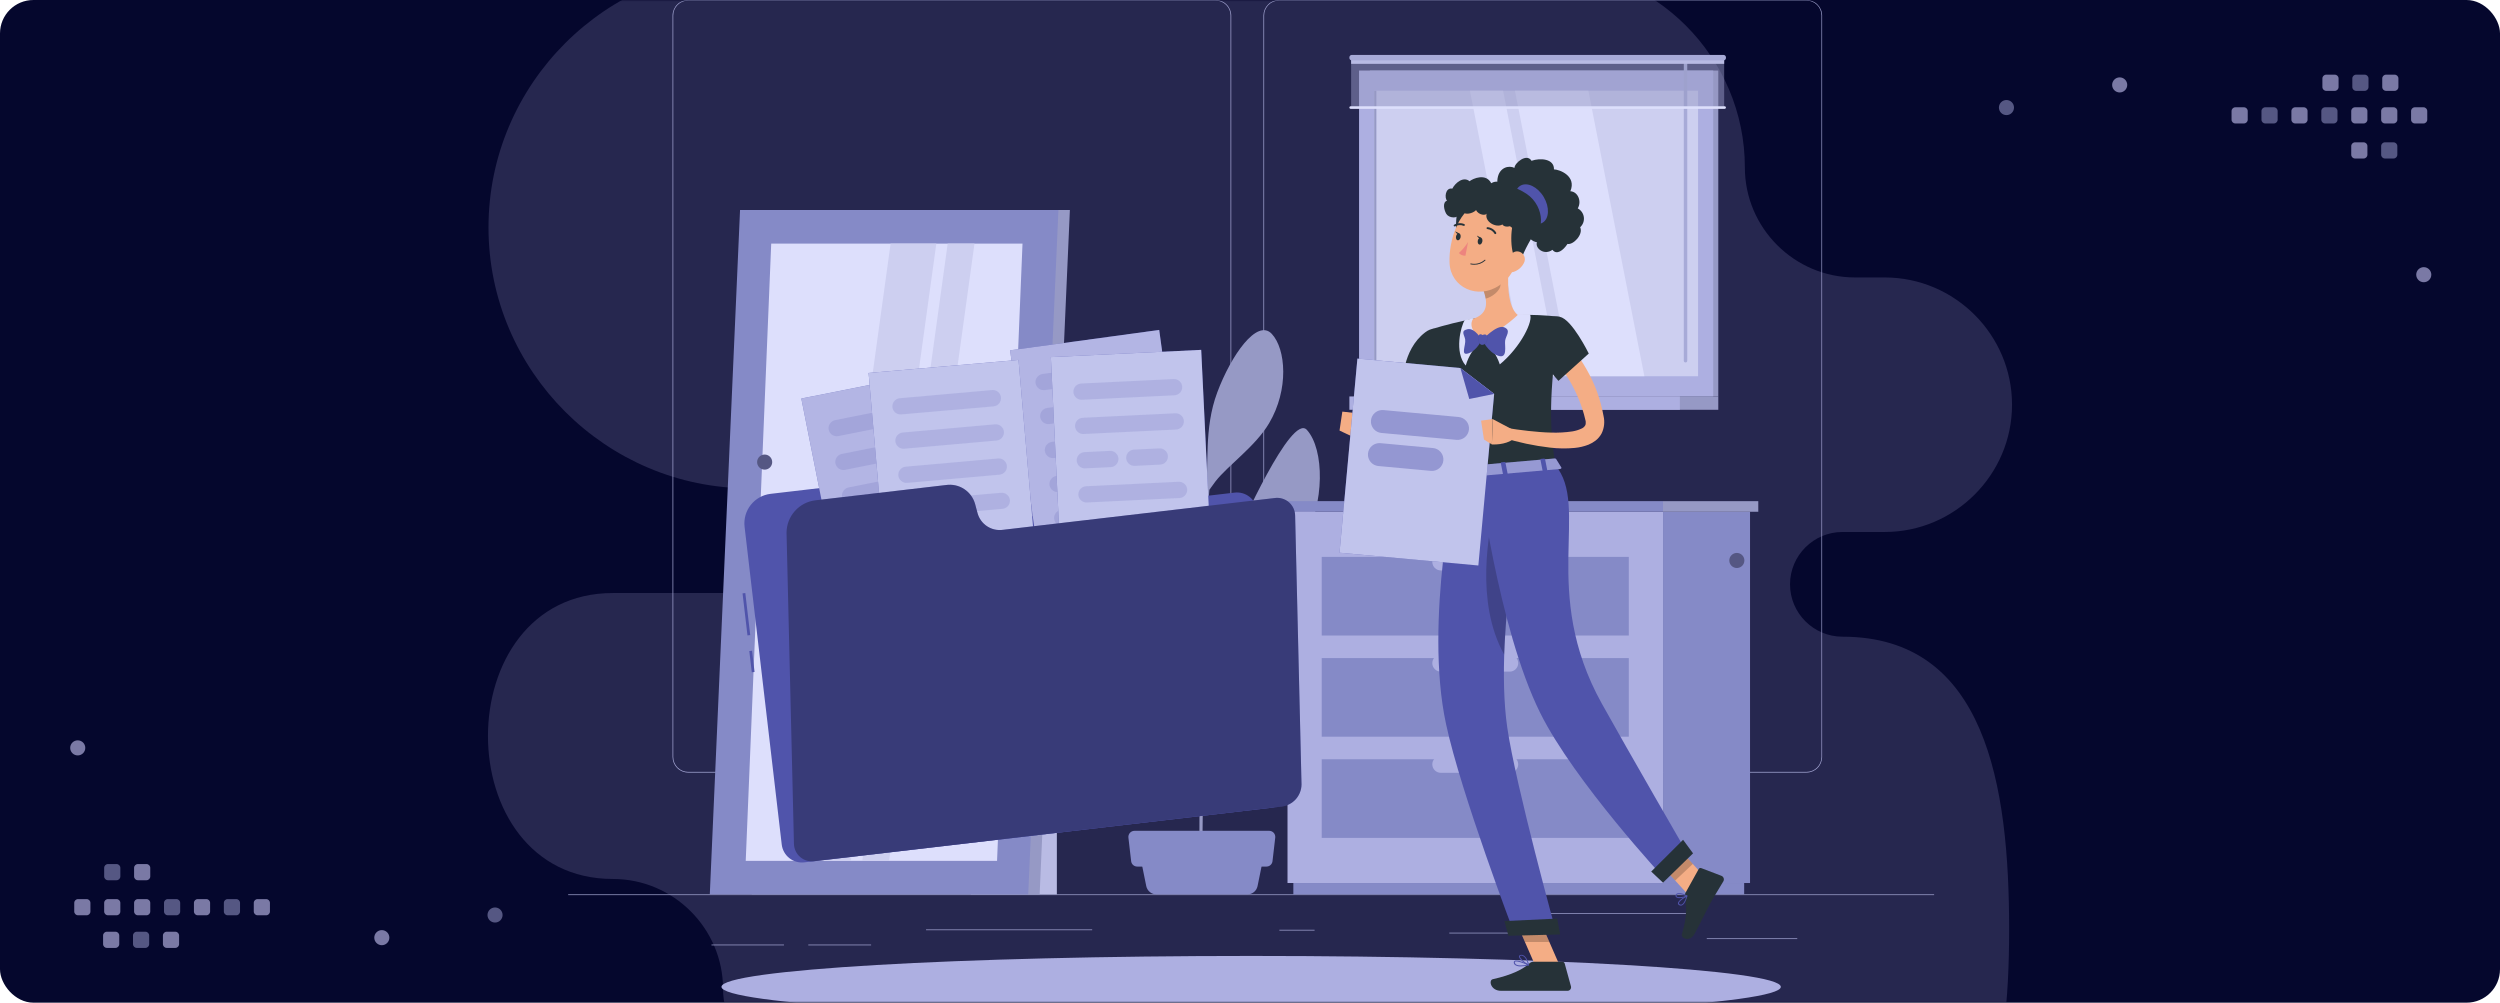 <svg width="748" height="300" viewBox="0 0 748 300" fill="none" xmlns="http://www.w3.org/2000/svg">
<rect width="748" height="300" rx="10" fill="#05072D"/>
<mask id="mask0" mask-type="alpha" maskUnits="userSpaceOnUse" x="0" y="0" width="748" height="300">
<rect width="748" height="300" rx="10" fill="#05072D"/>
</mask>
<g mask="url(#mask0)">
<path opacity="0.35" fill-rule="evenodd" clip-rule="evenodd" d="M183.388 262.987C201.509 262.987 216.336 277.804 216.336 295.917C216.336 328.964 290.4 356 323.463 356H341.435H481.076H551.246C594.199 356 601.131 320.878 601.131 277.948C601.131 235.019 594.199 190.498 551.246 190.498C542.627 190.498 535.574 183.45 535.574 174.835C535.574 166.219 542.627 159.169 551.246 159.169H563.903C584.856 159.169 602 142.034 602 121.093C602 100.173 584.895 83.054 563.975 83.015H555.008C536.887 83.015 522.061 68.197 522.061 50.084C522.061 17.038 495.009 -10 461.947 -10H224.251C181.3 -10 146.158 25.124 146.158 68.053C146.158 110.982 181.3 146.106 224.251 146.106C232.87 146.106 239.923 153.155 239.923 161.77C239.923 170.385 232.87 177.434 224.251 177.434H183.388C133.537 177.434 133.537 262.987 183.388 262.987Z" fill="#64638F"/>
<path d="M578.686 267.607H170V267.812H578.686V267.607Z" fill="#A7AAD7"/>
<path d="M537.735 280.759H510.664V280.963H537.735V280.759Z" fill="#A7AAD7"/>
<path d="M393.322 278.2H382.786V278.405H393.322V278.2Z" fill="#A7AAD7"/>
<path d="M455.81 279.067H433.627V279.271H455.81V279.067Z" fill="#A7AAD7"/>
<path d="M509.847 273.174H463.984V273.378H509.847V273.174Z" fill="#A7AAD7"/>
<path d="M234.564 282.631H212.879V282.835H234.564V282.631Z" fill="#A7AAD7"/>
<path d="M260.638 282.631H241.839V282.835H260.638V282.631Z" fill="#A7AAD7"/>
<path d="M326.78 278.102H277.076V278.307H326.78V278.102Z" fill="#A7AAD7"/>
<path d="M363.717 231.153H205.891C204.654 231.15 203.469 230.658 202.596 229.783C201.722 228.908 201.232 227.722 201.232 226.485V4.626C201.243 3.397 201.738 2.222 202.61 1.355C203.483 0.489 204.661 0.002 205.891 0H363.717C364.955 0 366.142 0.492 367.017 1.367C367.893 2.242 368.384 3.429 368.384 4.667V226.485C368.384 227.723 367.893 228.91 367.017 229.786C366.142 230.661 364.955 231.153 363.717 231.153ZM205.891 0.163C204.709 0.166 203.576 0.637 202.74 1.474C201.905 2.31 201.436 3.444 201.436 4.626V226.485C201.436 227.668 201.905 228.802 202.74 229.638C203.576 230.475 204.709 230.946 205.891 230.948H363.717C364.9 230.946 366.034 230.475 366.87 229.639C367.707 228.802 368.178 227.668 368.18 226.485V4.626C368.178 3.443 367.707 2.309 366.87 1.473C366.034 0.637 364.9 0.166 363.717 0.163H205.891Z" fill="#A7AAD7"/>
<path d="M540.523 231.153H382.688C381.451 231.15 380.265 230.658 379.39 229.783C378.516 228.908 378.023 227.723 378.021 226.485V4.626C378.034 3.396 378.531 2.221 379.405 1.355C380.278 0.489 381.458 0.002 382.688 0H540.523C541.751 0.004 542.927 0.492 543.798 1.358C544.668 2.224 545.163 3.398 545.173 4.626V226.485C545.173 227.72 544.684 228.905 543.812 229.78C542.94 230.655 541.758 231.148 540.523 231.153ZM382.688 0.163C381.505 0.166 380.371 0.637 379.535 1.473C378.698 2.309 378.227 3.443 378.225 4.626V226.485C378.227 227.668 378.698 228.802 379.535 229.639C380.371 230.475 381.505 230.946 382.688 230.948H540.523C541.706 230.946 542.839 230.475 543.676 229.639C544.512 228.802 544.983 227.668 544.985 226.485V4.626C544.983 3.443 544.512 2.309 543.676 1.473C542.839 0.637 541.706 0.166 540.523 0.163H382.688Z" fill="#A7AAD7"/>
<path d="M386.522 197.305C384.887 192.605 371.981 198.997 366.741 206.787C363.251 211.969 361.118 217.511 360.129 224.949C360.243 216.464 360.382 207.343 360.513 198.736C361.576 196.594 363.995 191.649 365.728 187.726C371.539 174.648 385.345 169.743 390.11 161.521C396.363 150.699 396.322 134.474 391.009 128.613C386.383 123.529 371.073 157.941 369.349 161.782C364.643 172.071 361.68 183.07 360.578 194.33C360.709 186.246 360.832 178.8 360.93 173.078C361.257 154.401 361.657 148.394 361.845 146.546C362.483 145.647 363.235 144.593 363.676 144.029C367.379 139.264 375.602 133.583 379.705 126.652C385.704 116.524 384.74 104.411 380.522 99.899C376.125 95.183 368.343 106.332 364.216 117.375C360.088 128.417 361.853 138.994 360.693 148.173C360.456 149.971 360.202 156.804 359.974 166.286C358.715 156.085 356.222 149.252 351.595 142.885C345.874 135.054 340.97 125.516 336.319 126.75C331.668 127.984 334.153 140.596 337.864 149.456C341.133 157.352 357.481 165.215 359.851 171.566C359.565 184.415 359.311 200.697 359.132 215.851C357.848 208.021 358.731 207.367 353.467 195.376C350.345 188.249 337.52 179.462 335.992 184.358C334.463 189.254 336.809 198.507 341.624 204.989C345.531 210.22 354.195 210.212 356.197 213.456C356.671 214.217 358.216 217.118 359.099 218.786C358.886 237.291 358.797 253.63 358.903 259.197L359.72 259.254C359.72 257.815 359.786 248.399 359.949 235.942C362.058 229.314 376.223 225.447 380.596 218.549C385.198 211.364 388.492 202.945 386.522 197.305Z" fill="#9699C5"/>
<path d="M373.207 267.607H346.021C345.3 267.609 344.6 267.36 344.042 266.904C343.483 266.448 343.099 265.813 342.956 265.106L341.027 255.592H378.201L376.264 265.106C376.122 265.812 375.74 266.447 375.182 266.903C374.625 267.359 373.927 267.608 373.207 267.607Z" fill="#858AC7"/>
<path d="M378.977 259.278H340.25C339.799 259.279 339.364 259.112 339.029 258.81C338.694 258.508 338.482 258.092 338.436 257.644L337.618 250.606C337.591 250.351 337.617 250.093 337.696 249.849C337.774 249.605 337.903 249.38 338.075 249.189C338.246 248.998 338.455 248.845 338.689 248.74C338.923 248.635 339.176 248.58 339.433 248.579H379.746C380.002 248.58 380.255 248.634 380.489 248.739C380.722 248.845 380.931 248.998 381.102 249.189C381.272 249.38 381.4 249.605 381.478 249.85C381.555 250.094 381.581 250.351 381.552 250.606L380.735 257.644C380.691 258.083 380.488 258.492 380.165 258.793C379.841 259.094 379.419 259.267 378.977 259.278Z" fill="#858AC7"/>
<path d="M497.578 264.199H523.611V153.11H497.578V264.199Z" fill="#858AC7"/>
<path d="M386.971 267.607H521.854V264.199H386.971V267.607Z" fill="#858AC7"/>
<path d="M497.57 153.11H385.222V264.199H497.57V153.11Z" fill="#ADAFE1"/>
<path d="M487.336 196.897H395.456V220.42H487.336V196.897Z" fill="#858AC7"/>
<path d="M487.336 227.172H395.456V250.696H487.336V227.172Z" fill="#858AC7"/>
<path d="M431.085 200.951H451.707C453.111 200.951 454.249 199.814 454.249 198.413C454.249 197.011 453.111 195.875 451.707 195.875H431.085C429.681 195.875 428.543 197.011 428.543 198.413C428.543 199.814 429.681 200.951 431.085 200.951Z" fill="#ADAFE1"/>
<path d="M487.336 166.621H395.456V190.145H487.336V166.621Z" fill="#858AC7"/>
<path d="M431.085 170.675H451.707C452.379 170.673 453.023 170.406 453.499 169.931C453.975 169.457 454.245 168.814 454.249 168.141C454.247 167.468 453.978 166.823 453.502 166.346C453.026 165.87 452.381 165.602 451.707 165.599H431.085C430.411 165.602 429.766 165.87 429.29 166.346C428.813 166.823 428.545 167.468 428.543 168.141C428.547 168.814 428.816 169.457 429.293 169.931C429.769 170.406 430.413 170.673 431.085 170.675Z" fill="#ADAFE1"/>
<path d="M431.085 231.226H451.707C452.38 231.226 453.025 230.959 453.502 230.484C453.978 230.01 454.247 229.365 454.249 228.692C454.247 228.019 453.978 227.373 453.502 226.897C453.026 226.421 452.381 226.152 451.707 226.15H431.085C430.411 226.152 429.766 226.421 429.29 226.897C428.813 227.373 428.545 228.019 428.543 228.692C428.545 229.365 428.814 230.01 429.29 230.484C429.767 230.959 430.412 231.226 431.085 231.226Z" fill="#ADAFE1"/>
<path d="M382.909 153.11H497.57V149.939H382.909V153.11Z" fill="#858AC7"/>
<path d="M526.08 149.947H497.57V153.118H526.08V149.947Z" fill="#9699C5"/>
<path d="M290.489 267.607H316.211V101.248H290.489V267.607Z" fill="#B9BBE4"/>
<path d="M224.936 267.607H311.062L320.11 62.84H233.984L224.936 267.607Z" fill="#9699C5"/>
<path d="M212.372 267.607H307.645L316.685 62.84H221.421L212.372 267.607Z" fill="#858AC7"/>
<path d="M298.319 257.57L305.937 72.885H230.747L223.121 257.57H298.319Z" fill="#DDDFFC"/>
<path d="M266.008 257.57L291.568 72.885H283.549L257.99 257.57H266.008Z" fill="#CDCFF0"/>
<path d="M254.59 257.57L280.149 72.885H266.474L240.915 257.57H254.59Z" fill="#CDCFF0"/>
<path d="M409.874 118.617L514.113 118.617V21.105L409.874 21.105V118.617Z" fill="#9699C5"/>
<path d="M406.629 118.617L512.593 118.617V21.105L406.629 21.105V118.617Z" fill="#ADAFE1"/>
<path d="M409.874 122.606L514.113 122.606V118.617L409.874 118.617V122.606Z" fill="#9699C5"/>
<path d="M403.736 122.606L502.621 122.606V118.617L403.736 118.617V122.606Z" fill="#ADAFE1"/>
<path d="M508.065 112.568V27.145L411.157 27.145V112.568H508.065Z" fill="#CDCFF0"/>
<path d="M411.811 112.576V27.153H411.165V112.576H411.811Z" fill="#9699C5"/>
<path d="M491.995 112.568L475.239 27.145H453.276L470.032 112.568H491.995Z" fill="#DDDFFC"/>
<path d="M466.477 112.568L449.721 27.145H439.806L456.562 112.568H466.477Z" fill="#DDDFFC"/>
<path d="M504.828 107.942V17.753C504.828 17.478 504.605 17.255 504.33 17.255H504.289C504.013 17.255 503.79 17.478 503.79 17.753V107.942C503.79 108.217 504.013 108.441 504.289 108.441H504.33C504.605 108.441 504.828 108.217 504.828 107.942Z" fill="#A7AAD7"/>
<path opacity="0.5" d="M404.259 32.172L515.871 32.172V17.247L404.259 17.247V32.172Z" fill="#9699C5"/>
<path d="M404.259 19.102L515.871 19.102V17.247L404.259 17.247V19.102Z" fill="#B9BBE4"/>
<path d="M404.447 18.064L515.691 18.064C516.084 18.064 516.402 17.745 516.402 17.353V17.148C516.402 16.756 516.084 16.437 515.691 16.437L404.447 16.437C404.054 16.437 403.736 16.756 403.736 17.148V17.353C403.736 17.745 404.054 18.064 404.447 18.064Z" fill="#A7AAD7"/>
<path d="M404.12 32.564H516.01C516.061 32.564 516.111 32.554 516.159 32.534C516.206 32.514 516.248 32.485 516.284 32.449C516.32 32.412 516.348 32.369 516.367 32.321C516.386 32.274 516.395 32.223 516.394 32.172C516.394 32.07 516.353 31.972 516.281 31.9C516.209 31.828 516.111 31.788 516.01 31.788H404.12C404.017 31.788 403.918 31.828 403.845 31.9C403.772 31.971 403.729 32.069 403.727 32.172C403.727 32.276 403.769 32.376 403.842 32.449C403.916 32.523 404.016 32.564 404.12 32.564Z" fill="#DDDFFC"/>
<path d="M374.343 304.52C461.869 304.52 532.823 300.377 532.823 295.267C532.823 290.157 461.869 286.015 374.343 286.015C286.817 286.015 215.863 290.157 215.863 295.267C215.863 300.377 286.817 304.52 374.343 304.52Z" fill="#ADAFE1"/>
<path d="M222.997 177.436L222.169 177.533L223.64 190.117L224.468 190.02L222.997 177.436Z" fill="#5054AB"/>
<path d="M225.017 194.7L224.189 194.797L224.932 201.145L225.76 201.049L225.017 194.7Z" fill="#5054AB"/>
<path d="M280.01 151.778L279.029 149.023C278.354 147.13 277.057 145.522 275.35 144.461C273.642 143.401 271.625 142.952 269.629 143.187L230.567 147.756C228.227 148.031 226.092 149.223 224.631 151.072C223.17 152.921 222.504 155.274 222.778 157.614L233.894 252.674C233.986 253.469 234.234 254.238 234.624 254.937C235.014 255.636 235.538 256.252 236.165 256.748C236.793 257.245 237.513 257.613 238.283 257.831C239.053 258.049 239.859 258.113 240.654 258.02L380.424 241.672C381.221 241.582 381.991 241.335 382.692 240.946C383.393 240.557 384.011 240.034 384.509 239.406C385.007 238.778 385.376 238.058 385.595 237.287C385.814 236.515 385.879 235.709 385.786 234.912L376.141 152.734C375.954 151.13 375.138 149.665 373.872 148.663C372.606 147.66 370.994 147.202 369.389 147.388L288.225 156.886C286.479 157.088 284.717 156.693 283.226 155.765C281.734 154.838 280.6 153.432 280.01 151.778Z" fill="#5054AB"/>
<path d="M283.91 110.439L239.75 119.24L251.874 180.082L296.035 171.282L283.91 110.439Z" fill="#5054AB"/>
<path opacity="0.7" d="M283.91 110.439L239.75 119.24L251.874 180.082L296.035 171.282L283.91 110.439Z" fill="#DDDFFC"/>
<g opacity="0.4">
<path opacity="0.4" d="M278.016 125.058L250.813 130.485C250.18 130.608 249.523 130.476 248.986 130.118C248.449 129.76 248.075 129.205 247.944 128.573C247.821 127.939 247.953 127.282 248.311 126.745C248.669 126.208 249.225 125.834 249.857 125.704L277.076 120.301C277.709 120.178 278.366 120.31 278.903 120.668C279.44 121.026 279.814 121.581 279.945 122.213C280.06 122.846 279.923 123.498 279.562 124.03C279.201 124.562 278.646 124.931 278.016 125.058Z" fill="#5054AB"/>
<path opacity="0.4" d="M280.018 135.136L252.816 140.588C252.184 140.709 251.529 140.576 250.994 140.218C250.458 139.86 250.085 139.306 249.955 138.675C249.835 138.043 249.968 137.388 250.325 136.853C250.683 136.318 251.237 135.945 251.868 135.814L279.07 130.395C279.702 130.275 280.357 130.408 280.892 130.766C281.427 131.123 281.8 131.677 281.931 132.308C282.042 132.935 281.904 133.582 281.547 134.11C281.19 134.637 280.642 135.006 280.018 135.136Z" fill="#5054AB"/>
<path opacity="0.4" d="M282.021 145.198L254.819 150.617C254.186 150.738 253.532 150.605 252.996 150.247C252.461 149.889 252.088 149.335 251.958 148.704C251.837 148.072 251.97 147.417 252.328 146.882C252.686 146.347 253.24 145.974 253.87 145.844L281.072 140.416C281.705 140.296 282.359 140.429 282.895 140.787C283.43 141.144 283.803 141.698 283.933 142.329C284.056 142.963 283.924 143.619 283.566 144.156C283.208 144.693 282.653 145.068 282.021 145.198Z" fill="#5054AB"/>
<path opacity="0.4" d="M284.031 155.301L256.829 160.72C256.196 160.843 255.539 160.711 255.002 160.353C254.465 159.995 254.09 159.439 253.96 158.807C253.837 158.173 253.969 157.517 254.327 156.98C254.685 156.443 255.241 156.068 255.873 155.938L283.075 150.519C283.709 150.396 284.365 150.528 284.902 150.886C285.44 151.244 285.814 151.799 285.944 152.432C286.067 153.065 285.935 153.722 285.577 154.259C285.219 154.796 284.664 155.17 284.031 155.301Z" fill="#5054AB"/>
<path opacity="0.4" d="M278.596 166.801L258.832 170.741C258.199 170.861 257.545 170.728 257.01 170.371C256.474 170.013 256.101 169.459 255.971 168.828C255.848 168.194 255.98 167.538 256.338 167.001C256.696 166.464 257.251 166.089 257.884 165.959L277.648 162.019C278.28 161.899 278.935 162.032 279.47 162.39C280.005 162.747 280.378 163.301 280.508 163.932C280.631 164.566 280.5 165.222 280.142 165.759C279.783 166.297 279.228 166.671 278.596 166.801Z" fill="#5054AB"/>
</g>
<path d="M346.834 98.714L302.22 104.818L310.629 166.283L355.243 160.18L346.834 98.714Z" fill="#5054AB"/>
<path opacity="0.7" d="M346.834 98.714L302.22 104.818L310.629 166.283L355.243 160.18L346.834 98.714Z" fill="#DDDFFC"/>
<g opacity="0.4">
<path opacity="0.4" d="M340.062 112.961L312.582 116.721C311.942 116.805 311.295 116.633 310.781 116.243C310.267 115.852 309.927 115.275 309.836 114.636C309.752 113.996 309.923 113.349 310.314 112.835C310.704 112.321 311.281 111.981 311.92 111.89L339.4 108.13C340.04 108.046 340.687 108.218 341.201 108.608C341.715 108.998 342.055 109.575 342.146 110.214C342.23 110.854 342.059 111.502 341.668 112.016C341.278 112.53 340.701 112.869 340.062 112.961Z" fill="#5054AB"/>
<path opacity="0.4" d="M341.452 123.121L313.972 126.881C313.332 126.964 312.685 126.793 312.17 126.403C311.656 126.012 311.317 125.435 311.225 124.796C311.144 124.158 311.317 123.512 311.707 123C312.097 122.488 312.672 122.149 313.31 122.058L340.79 118.298C341.428 118.214 342.075 118.385 342.588 118.773C343.102 119.162 343.443 119.737 343.536 120.374C343.62 121.014 343.448 121.661 343.058 122.176C342.668 122.69 342.091 123.029 341.452 123.121Z" fill="#5054AB"/>
<path opacity="0.4" d="M322.93 136.011L315.361 137.049C314.721 137.133 314.074 136.961 313.56 136.571C313.046 136.18 312.706 135.603 312.615 134.964C312.531 134.324 312.703 133.677 313.093 133.163C313.483 132.649 314.06 132.309 314.699 132.218L322.276 131.18C322.915 131.098 323.56 131.271 324.072 131.661C324.585 132.051 324.923 132.627 325.014 133.264C325.098 133.904 324.927 134.551 324.536 135.066C324.146 135.58 323.569 135.919 322.93 136.011Z" fill="#5054AB"/>
<path opacity="0.4" d="M337.618 134L330.041 135.038C329.402 135.12 328.757 134.947 328.245 134.557C327.733 134.167 327.394 133.591 327.303 132.954C327.219 132.314 327.391 131.666 327.781 131.152C328.171 130.638 328.748 130.299 329.387 130.207L336.956 129.177C337.595 129.093 338.241 129.264 338.755 129.652C339.269 130.041 339.609 130.616 339.702 131.253C339.786 131.893 339.615 132.541 339.224 133.055C338.834 133.569 338.257 133.909 337.618 134Z" fill="#5054AB"/>
<path opacity="0.4" d="M344.231 143.449L316.751 147.209C316.111 147.293 315.463 147.121 314.949 146.731C314.435 146.34 314.096 145.763 314.004 145.124C313.923 144.486 314.095 143.84 314.485 143.328C314.875 142.816 315.451 142.477 316.089 142.386L343.569 138.618C344.209 138.534 344.856 138.706 345.37 139.096C345.884 139.486 346.224 140.063 346.315 140.702C346.399 141.342 346.227 141.99 345.837 142.504C345.447 143.018 344.87 143.357 344.231 143.449Z" fill="#5054AB"/>
<path opacity="0.4" d="M338.117 154.638L318.14 157.368C317.503 157.45 316.859 157.279 316.347 156.89C315.835 156.502 315.495 155.928 315.402 155.292C315.318 154.654 315.489 154.007 315.877 153.494C316.266 152.98 316.841 152.639 317.478 152.546L337.455 149.816C338.092 149.734 338.736 149.906 339.248 150.294C339.76 150.682 340.1 151.256 340.193 151.892C340.277 152.531 340.106 153.177 339.718 153.691C339.329 154.205 338.754 154.545 338.117 154.638Z" fill="#5054AB"/>
</g>
<path d="M304.736 107.682L259.877 111.591L265.263 173.395L310.122 169.486L304.736 107.682Z" fill="#5054AB"/>
<path opacity="0.8" d="M304.736 107.682L259.877 111.591L265.263 173.395L310.122 169.486L304.736 107.682Z" fill="#DDDFFC"/>
<g opacity="0.4">
<path opacity="0.4" d="M297.273 121.592L269.637 123.995C268.994 124.048 268.357 123.844 267.863 123.43C267.368 123.015 267.058 122.422 266.997 121.78C266.947 121.139 267.151 120.503 267.566 120.011C267.98 119.518 268.572 119.208 269.212 119.148L296.848 116.696C297.491 116.644 298.128 116.847 298.622 117.262C299.117 117.676 299.428 118.269 299.488 118.911C299.519 119.233 299.487 119.558 299.393 119.867C299.298 120.176 299.144 120.463 298.938 120.712C298.732 120.961 298.479 121.167 298.193 121.318C297.907 121.469 297.595 121.562 297.273 121.592Z" fill="#5054AB"/>
<path opacity="0.4" d="M298.164 131.809L270.528 134.261C269.885 134.314 269.248 134.11 268.754 133.696C268.259 133.281 267.949 132.689 267.888 132.046C267.836 131.403 268.039 130.766 268.454 130.272C268.868 129.777 269.461 129.466 270.103 129.406L297.739 126.954C298.382 126.902 299.019 127.105 299.514 127.52C300.008 127.934 300.319 128.527 300.379 129.169C300.431 129.812 300.228 130.45 299.813 130.944C299.399 131.438 298.806 131.749 298.164 131.809Z" fill="#5054AB"/>
<path opacity="0.4" d="M299.055 142.026L271.419 144.479C270.776 144.531 270.139 144.328 269.645 143.913C269.15 143.498 268.839 142.906 268.779 142.263C268.727 141.621 268.93 140.983 269.345 140.489C269.759 139.995 270.352 139.684 270.994 139.623L298.63 137.171C299.273 137.119 299.91 137.322 300.404 137.737C300.899 138.151 301.209 138.744 301.27 139.386C301.322 140.029 301.119 140.667 300.704 141.161C300.29 141.655 299.697 141.966 299.055 142.026Z" fill="#5054AB"/>
<path opacity="0.4" d="M299.962 152.244L272.327 154.696C271.684 154.748 271.046 154.545 270.552 154.13C270.058 153.716 269.747 153.123 269.687 152.481C269.634 151.838 269.837 151.2 270.252 150.706C270.667 150.212 271.259 149.901 271.902 149.841L299.537 147.437C300.18 147.385 300.818 147.588 301.312 148.003C301.806 148.418 302.117 149.01 302.177 149.653C302.216 150.287 302.007 150.912 301.593 151.396C301.18 151.879 300.595 152.183 299.962 152.244Z" fill="#5054AB"/>
<path opacity="0.4" d="M293.284 163.123L273.201 164.872C272.554 164.931 271.91 164.731 271.411 164.316C270.911 163.9 270.597 163.304 270.537 162.657C270.484 162.014 270.687 161.376 271.102 160.882C271.517 160.388 272.109 160.077 272.752 160.017L292.834 158.268C293.477 158.215 294.115 158.419 294.609 158.833C295.103 159.248 295.414 159.84 295.475 160.483C295.527 161.122 295.327 161.756 294.918 162.25C294.508 162.743 293.922 163.057 293.284 163.123Z" fill="#5054AB"/>
</g>
<path d="M359.397 104.679L314.421 106.848L317.408 168.814L362.385 166.646L359.397 104.679Z" fill="#5054AB"/>
<path opacity="0.8" d="M359.397 104.679L314.421 106.848L317.408 168.814L362.385 166.646L359.397 104.679Z" fill="#DDDFFC"/>
<g opacity="0.4">
<path opacity="0.4" d="M351.407 118.274L323.707 119.614C323.063 119.641 322.434 119.413 321.957 118.98C321.48 118.548 321.192 117.944 321.156 117.301C321.13 116.657 321.357 116.029 321.79 115.552C322.223 115.074 322.826 114.787 323.47 114.751L351.178 113.41C351.822 113.384 352.451 113.611 352.928 114.044C353.405 114.477 353.693 115.08 353.729 115.723C353.755 116.369 353.527 116.998 353.092 117.476C352.657 117.953 352.052 118.24 351.407 118.274Z" fill="#5054AB"/>
<path opacity="0.4" d="M351.906 128.523L324.197 129.856C323.553 129.883 322.925 129.655 322.448 129.222C321.97 128.789 321.683 128.186 321.647 127.543C321.62 126.898 321.849 126.268 322.283 125.791C322.718 125.313 323.323 125.026 323.968 124.992L351.669 123.652C352.314 123.625 352.943 123.854 353.421 124.289C353.898 124.723 354.185 125.329 354.219 125.973C354.246 126.617 354.018 127.245 353.585 127.723C353.152 128.2 352.549 128.488 351.906 128.523Z" fill="#5054AB"/>
<path opacity="0.4" d="M332.33 139.77L324.696 140.138C324.052 140.165 323.423 139.937 322.946 139.505C322.469 139.072 322.181 138.468 322.145 137.825C322.119 137.181 322.346 136.553 322.779 136.076C323.212 135.599 323.815 135.311 324.458 135.275L332.093 134.899C332.738 134.872 333.367 135.101 333.845 135.536C334.322 135.97 334.609 136.576 334.643 137.22C334.67 137.864 334.442 138.492 334.009 138.97C333.576 139.447 332.973 139.735 332.33 139.77Z" fill="#5054AB"/>
<path opacity="0.4" d="M347.132 139.019L339.498 139.386C338.854 139.413 338.226 139.185 337.749 138.753C337.272 138.32 336.984 137.716 336.948 137.073C336.921 136.429 337.149 135.801 337.582 135.324C338.015 134.847 338.618 134.559 339.261 134.523L346.895 134.155C347.539 134.128 348.167 134.356 348.645 134.789C349.122 135.222 349.41 135.825 349.446 136.468C349.472 137.112 349.245 137.74 348.812 138.218C348.379 138.695 347.776 138.983 347.132 139.019Z" fill="#5054AB"/>
<path opacity="0.4" d="M352.895 149.015L325.186 150.347C324.542 150.374 323.914 150.146 323.437 149.714C322.959 149.281 322.672 148.677 322.636 148.034C322.609 147.389 322.838 146.759 323.272 146.282C323.707 145.805 324.312 145.518 324.957 145.484L352.658 144.143C353.303 144.117 353.932 144.346 354.41 144.78C354.887 145.215 355.174 145.82 355.208 146.465C355.235 147.109 355.007 147.737 354.574 148.214C354.141 148.691 353.538 148.979 352.895 149.015Z" fill="#5054AB"/>
<path opacity="0.4" d="M345.816 159.624L325.685 160.597C325.041 160.624 324.413 160.396 323.935 159.963C323.458 159.531 323.17 158.927 323.134 158.284C323.108 157.64 323.335 157.012 323.768 156.535C324.201 156.057 324.804 155.77 325.448 155.734L345.579 154.761C346.223 154.734 346.852 154.962 347.329 155.395C347.806 155.828 348.094 156.431 348.13 157.074C348.156 157.718 347.929 158.346 347.496 158.824C347.063 159.301 346.46 159.588 345.816 159.624Z" fill="#5054AB"/>
</g>
<path d="M292.483 153.535L291.764 150.846C291.26 148.985 290.09 147.374 288.476 146.319C286.862 145.264 284.916 144.839 283.01 145.124L243.947 149.693C241.578 149.984 239.395 151.129 237.809 152.913C236.223 154.698 235.342 157 235.332 159.387L237.547 252.445C237.561 253.212 237.738 253.966 238.067 254.659C238.396 255.351 238.87 255.965 239.456 256.459C240.042 256.953 240.727 257.316 241.465 257.523C242.203 257.73 242.977 257.777 243.735 257.66L383.505 241.313C385.128 241.116 386.624 240.334 387.711 239.114C388.799 237.893 389.405 236.318 389.415 234.684L387.502 154.238C387.488 153.471 387.31 152.716 386.98 152.024C386.649 151.332 386.175 150.718 385.588 150.224C385.001 149.73 384.316 149.367 383.577 149.16C382.839 148.953 382.065 148.906 381.307 149.023L300.15 158.513C298.484 158.767 296.783 158.401 295.369 157.483C293.956 156.565 292.928 155.16 292.483 153.535Z" fill="#5054AB"/>
<path opacity="0.3" d="M292.483 153.535L291.764 150.846C291.26 148.985 290.09 147.374 288.476 146.319C286.862 145.264 284.916 144.839 283.01 145.124L243.947 149.693C241.578 149.984 239.395 151.129 237.809 152.913C236.223 154.698 235.342 157 235.332 159.387L237.547 252.445C237.561 253.212 237.738 253.966 238.067 254.659C238.396 255.351 238.87 255.965 239.456 256.459C240.042 256.953 240.727 257.316 241.465 257.523C242.203 257.73 242.977 257.777 243.735 257.66L383.505 241.313C385.128 241.116 386.624 240.334 387.711 239.114C388.799 237.893 389.405 236.318 389.415 234.684L387.502 154.238C387.488 153.471 387.31 152.716 386.98 152.024C386.649 151.332 386.175 150.718 385.588 150.224C385.001 149.73 384.316 149.367 383.577 149.16C382.839 148.953 382.065 148.906 381.307 149.023L300.15 158.513C298.484 158.767 296.783 158.401 295.369 157.483C293.956 156.565 292.928 155.16 292.483 153.535Z" fill="black"/>
<path d="M429.107 108.8C428.502 111.833 427.856 114.824 427.129 117.791C426.401 120.758 425.69 123.758 424.897 126.725L423.687 131.164L423.532 131.736C423.459 131.981 423.377 132.226 423.279 132.48C423.07 133.036 422.795 133.565 422.461 134.057C422.056 134.668 421.537 135.195 420.933 135.61C420.267 136.061 419.501 136.342 418.701 136.427C417.491 136.515 416.281 136.257 415.211 135.684C414.399 135.241 413.637 134.713 412.939 134.106C411.676 133.002 410.558 131.741 409.612 130.354L411.942 128.327C413.054 129.192 414.229 129.974 415.457 130.665C415.99 130.967 416.554 131.211 417.14 131.392C417.639 131.556 418.08 131.531 418.08 131.45C418.08 131.368 417.999 131.45 417.958 131.45C417.917 131.45 417.958 131.45 417.958 131.311C417.958 131.172 418.056 131.025 418.113 130.812L418.301 129.905L419.249 125.442L421.17 116.516C421.791 113.541 422.461 110.558 423.107 107.615L429.107 108.8Z" fill="#F4AD85"/>
<path d="M426.393 99.458C419.421 104.795 419.707 114.857 419.707 114.857L432.172 117.84C432.172 117.84 436.005 107.721 434.452 104.019C432.834 100.161 430.324 96.45 426.393 99.458Z" fill="#263238"/>
<path d="M412.563 128.45L407.978 123.865L405.526 131.041C405.526 131.041 409.4 133.125 413.103 131.155L412.563 128.45Z" fill="#F4AD85"/>
<path d="M401.627 123.153L400.785 128.826L405.501 131.041L407.978 123.864L401.627 123.153Z" fill="#F4AD85"/>
<path d="M466.804 289.235L459.791 289.922L452.492 273.223L459.505 272.536L466.804 289.235Z" fill="#F4AD85"/>
<path d="M511.988 264.55L506.716 269.495L495.346 256.998L500.618 252.053L511.988 264.55Z" fill="#F4AD85"/>
<path d="M504.305 267.125L508.261 259.998C508.327 259.873 508.437 259.776 508.57 259.727C508.702 259.677 508.848 259.678 508.98 259.728L515.07 262.049C515.22 262.113 515.356 262.207 515.467 262.326C515.579 262.445 515.664 262.586 515.717 262.741C515.77 262.895 515.79 263.059 515.776 263.221C515.762 263.384 515.713 263.541 515.634 263.684C514.211 266.136 513.402 267.264 511.661 270.403C510.591 272.332 508.506 276.754 507.027 279.394C505.547 282.034 502.834 280.743 503.21 279.5C504.902 273.926 504.583 270.828 504.109 268.376C504.028 267.949 504.097 267.507 504.305 267.125Z" fill="#263238"/>
<path d="M458.859 287.756H467.474C467.629 287.756 467.779 287.807 467.902 287.902C468.025 287.996 468.113 288.129 468.152 288.279L470.024 295.087C470.07 295.248 470.078 295.417 470.047 295.582C470.015 295.746 469.946 295.901 469.845 296.033C469.743 296.166 469.612 296.273 469.461 296.346C469.311 296.419 469.145 296.455 468.978 296.452C465.937 296.452 464.499 296.452 460.714 296.452H449.14C445.985 296.452 445.331 293.273 446.631 292.979C452.475 291.687 455.835 289.905 457.641 288.205C457.976 287.908 458.411 287.747 458.859 287.756Z" fill="#263238"/>
<path opacity="0.2" d="M452.5 273.231L456.26 281.838H463.575L459.513 272.544L452.5 273.231Z" fill="black"/>
<path opacity="0.2" d="M500.618 252.061L495.346 257.006L501.215 263.447L506.487 258.494L500.618 252.061Z" fill="black"/>
<path d="M428.502 98.428C428.502 98.428 425.347 99.809 435.924 141.659L465.3 139.117C463.78 127.208 463.126 119.835 466.714 94.799C462.529 94.304 458.314 94.115 454.102 94.235C449.634 94.302 445.176 94.687 440.762 95.387C436.627 96.193 432.535 97.207 428.502 98.428Z" fill="#263238"/>
<path d="M454.102 93.998C454.102 93.998 455.736 93.998 457.731 93.998C458.916 95.82 455.074 103.806 448.74 109.029C447.775 106.126 446.003 103.557 443.631 101.624L454.102 93.998Z" fill="#DDDFFC"/>
<path d="M440.762 95.281C440.762 95.281 440.018 95.387 438.245 95.796C437.06 97.619 435.057 105.408 438.547 109.381C439.426 106.368 441.188 103.689 443.607 101.689L440.762 95.281Z" fill="#DDDFFC"/>
<path d="M451.478 79.326C451.012 83.691 450.849 91.587 454.102 94.235C454.102 94.235 450.628 97.782 443.607 101.689C438.498 98.158 440.762 95.387 440.762 95.387C445.446 93.834 445.013 90.295 443.893 87.026L451.478 79.326Z" fill="#F4AD85"/>
<path d="M443.484 101.714C443.484 101.714 447.792 97.022 450.023 97.921C452.255 98.82 450.53 100.43 450.334 101.943C450.138 103.455 451.2 107.476 448.217 106.43C445.233 105.384 443.484 101.714 443.484 101.714Z" fill="#5054AB"/>
<path d="M443.313 101.616C443.313 101.616 441.277 98.019 439.079 98.501C436.88 98.984 438.188 100.242 438.384 101.599C438.637 103.332 436.806 106.667 439.455 105.686C442.103 104.705 443.313 101.616 443.313 101.616Z" fill="#5054AB"/>
<g opacity="0.2">
<path opacity="0.2" d="M442.185 100.839C442.155 101.564 442.295 102.286 442.593 102.948C442.864 102.525 443.102 102.083 443.304 101.624C443.002 101.111 442.655 100.627 442.266 100.177C442.199 100.391 442.171 100.615 442.185 100.839Z" fill="black"/>
<path opacity="0.2" d="M445.053 100.193C444.13 101.011 443.492 101.714 443.492 101.714C443.73 102.204 444.003 102.677 444.31 103.128C444.803 102.633 445.095 101.971 445.127 101.272C445.205 100.913 445.18 100.539 445.053 100.193Z" fill="black"/>
</g>
<path d="M443.435 103.185C442.822 103.185 442.446 102.523 442.405 100.945C442.364 99.368 443.574 100.242 443.574 100.242C443.574 100.242 445.209 99.425 444.914 101.313C444.702 102.809 444.064 103.185 443.435 103.185Z" fill="#5054AB"/>
<path opacity="0.2" d="M448.388 82.473L443.901 87.026C444.17 87.784 444.375 88.563 444.514 89.355C446.32 88.938 448.936 87.058 448.961 85.129C448.931 84.217 448.737 83.317 448.388 82.473Z" fill="black"/>
<path d="M444.539 64.572C444.539 64.572 439.634 71.365 438.817 74.381C435.482 76.326 434.812 66.755 436.577 60.853C442.086 64.311 444.539 64.572 444.539 64.572Z" fill="#263238"/>
<path d="M455.32 72.509C453.497 79.481 452.868 82.473 448.601 85.391C442.168 89.788 434.003 86.028 433.7 78.647C433.43 72.01 436.455 61.72 443.917 60.273C445.562 59.939 447.265 60.033 448.863 60.545C450.461 61.057 451.9 61.971 453.044 63.199C454.188 64.426 454.998 65.927 455.397 67.557C455.795 69.187 455.769 70.892 455.32 72.509Z" fill="#F4AD85"/>
<path d="M459.112 69.722C459.112 69.722 455.606 75.403 455.132 77.895C452.59 79.62 451.519 72.051 452.59 67.27C453.759 63.011 459.112 69.722 459.112 69.722Z" fill="#263238"/>
<path d="M457.714 65.774C456.701 66.542 455.63 63.706 456.635 61.532C454.698 61.654 452.369 60.502 452.867 58.63C449.05 59.913 447.636 56.031 448.078 53.342C448.609 50.072 451.453 49.377 453.129 50.236C453.129 48.773 456.823 45.724 458.229 48.111C460.837 47.187 465.038 47.473 464.948 50.677C466.673 50.726 471.765 52.68 469.852 57.216C472.1 57.347 473.318 60.199 472.067 62.357C472.56 62.618 472.983 62.994 473.3 63.453C473.616 63.911 473.818 64.439 473.888 64.993C473.958 65.546 473.893 66.107 473.7 66.63C473.507 67.153 473.191 67.622 472.779 67.997C473.817 70.155 470.67 73.367 468.994 72.983C467.719 74.937 465.766 76.408 464.49 74.74C462.038 76.547 459.218 74.25 459.848 72.484C457.069 72.059 454.232 67.425 457.714 65.774Z" fill="#263238"/>
<path d="M461.867 58.908C463.698 61.965 463.543 65.447 461.532 66.632C459.521 67.817 456.391 66.346 454.56 63.289C452.729 60.232 452.876 56.75 454.895 55.565C456.914 54.38 460.036 55.859 461.867 58.908Z" fill="#5054AB"/>
<path d="M444.865 63.755C444.759 64.63 442.348 64.401 441.653 62.856C440.656 63.902 438.31 64.442 437.509 63.306C436.152 65.856 433.422 65.185 432.719 63.968C432.016 62.75 431.55 60.486 432.964 60.036C432.147 59.333 432.392 56.023 434.534 56.44C435.433 54.674 437.893 52.672 439.691 54.233C440.672 53.415 444.596 51.715 446.181 54.829C446.529 54.592 446.926 54.436 447.343 54.374C447.76 54.312 448.185 54.345 448.587 54.471C448.989 54.597 449.357 54.812 449.664 55.1C449.971 55.389 450.208 55.744 450.358 56.137C452.9 55.475 454.004 57.404 453.995 58.45C455.802 58.941 455.924 62.063 454.813 62.733C455.246 64.311 455.017 66.003 453.358 65.856C453.039 67.981 450.195 68.308 449.524 67.155C447.677 68.341 443.909 66.281 444.865 63.755Z" fill="#263238"/>
<path d="M440.55 57.723C442.618 54.862 450.162 53.636 456.693 57.96C462.578 61.826 462.194 70.809 457.51 70.327C452.827 69.844 448.2 64.36 448.2 64.36L440.55 57.723Z" fill="#263238"/>
<path d="M455.892 78.803C455.24 80.032 454.13 80.954 452.802 81.369C451.028 81.901 450.113 80.331 450.571 78.639C450.988 77.119 452.402 75.01 454.192 75.223C454.582 75.275 454.953 75.423 455.272 75.655C455.59 75.887 455.845 76.195 456.014 76.551C456.183 76.907 456.26 77.299 456.239 77.692C456.218 78.086 456.098 78.467 455.892 78.803Z" fill="#F4AD85"/>
<path d="M435.923 141.659C435.923 141.659 425.984 185.633 432.654 216.636C437.1 237.397 453.088 279.337 453.088 279.337L465.627 279.018C465.627 279.018 453.489 235.002 450.979 217.715C446.688 188.11 457.437 139.828 457.437 139.828L435.923 141.659Z" fill="#5054AB"/>
<path opacity="0.2" d="M447.383 150.544L453.628 160.426C451.74 172.143 450.542 183.96 450.04 195.818C441.253 180.042 445.454 158.889 447.383 150.544Z" fill="black"/>
<path d="M451.323 279.991L466.804 279.59L465.913 274.841L450.113 275.585L451.323 279.991Z" fill="#263238"/>
<path d="M442.348 141.193C442.348 141.193 448.176 187.824 460.821 213.285C471.03 233.85 498.273 263.145 498.273 263.145L505.237 255.968C505.237 255.968 486.838 224.156 479.252 210.498C460.641 176.985 475.852 151.443 465.3 139.141L442.348 141.193Z" fill="#5054AB"/>
<path d="M497.57 264.085L506.561 255.322L503.578 251.26L494.039 260.774L497.57 264.085Z" fill="#263238"/>
<path d="M465.594 137.359L467.147 139.877C467.27 140.065 467.041 140.294 466.706 140.326L435.891 142.991C435.629 142.991 435.4 142.901 435.368 142.738L434.877 140.13C434.836 139.95 435.057 139.779 435.343 139.754L465.095 137.179C465.187 137.162 465.282 137.17 465.369 137.202C465.457 137.233 465.534 137.288 465.594 137.359Z" fill="#5054AB"/>
<path opacity="0.5" d="M465.594 137.359L467.147 139.877C467.27 140.065 467.041 140.294 466.706 140.326L435.891 142.991C435.629 142.991 435.4 142.901 435.368 142.738L434.877 140.13C434.836 139.95 435.057 139.779 435.343 139.754L465.095 137.179C465.187 137.162 465.282 137.17 465.369 137.202C465.457 137.233 465.534 137.288 465.594 137.359Z" fill="#DDDFFC"/>
<path d="M461.883 141.029L462.7 140.964C462.856 140.964 462.97 140.858 462.954 140.76L462.284 137.376C462.284 137.269 462.12 137.204 461.957 137.22L461.139 137.286C460.976 137.286 460.861 137.392 460.886 137.49L461.556 140.874C461.581 140.972 461.728 141.046 461.883 141.029Z" fill="#5054AB"/>
<path d="M438.155 143.081L438.972 143.015C439.128 143.015 439.242 142.909 439.226 142.811L438.555 139.427C438.526 139.369 438.478 139.321 438.419 139.293C438.359 139.265 438.292 139.258 438.228 139.272L437.411 139.337C437.248 139.337 437.133 139.444 437.158 139.542L437.828 142.926C437.853 143.04 438 143.097 438.155 143.081Z" fill="#5054AB"/>
<path d="M450.023 142.059L450.84 141.986C451.004 141.986 451.118 141.879 451.094 141.781L450.424 138.397C450.424 138.299 450.26 138.226 450.105 138.242L449.287 138.316C449.132 138.316 449.018 138.422 449.034 138.52L449.704 141.904C449.721 142.002 449.86 142.067 450.023 142.059Z" fill="#5054AB"/>
<path d="M443.517 72.272C443.402 72.844 443.01 73.253 442.634 73.179C442.258 73.106 442.045 72.574 442.152 72.002C442.258 71.43 442.667 71.021 443.043 71.095C443.419 71.169 443.631 71.692 443.517 72.272Z" fill="#263238"/>
<path d="M437.01 70.988C437.123 70.412 436.909 69.885 436.533 69.811C436.156 69.737 435.759 70.144 435.646 70.72C435.533 71.296 435.746 71.822 436.123 71.896C436.499 71.97 436.896 71.563 437.01 70.988Z" fill="#263238"/>
<path d="M436.708 69.885L435.4 69.215C435.4 69.215 435.899 70.433 436.708 69.885Z" fill="#263238"/>
<path d="M439.25 72.427C438.485 73.639 437.555 74.74 436.487 75.697C436.735 75.97 437.04 76.185 437.381 76.326C437.721 76.467 438.089 76.531 438.457 76.514L439.25 72.427Z" fill="#ED847E"/>
<path d="M441.114 79.212C442.321 79.224 443.489 78.781 444.383 77.969C444.401 77.956 444.415 77.94 444.425 77.921C444.435 77.901 444.441 77.88 444.442 77.859C444.443 77.837 444.44 77.816 444.432 77.796C444.424 77.776 444.411 77.758 444.395 77.743C444.379 77.728 444.36 77.717 444.34 77.711C444.319 77.704 444.297 77.702 444.276 77.705C444.255 77.708 444.234 77.716 444.216 77.727C444.198 77.739 444.182 77.755 444.171 77.773C443.621 78.258 442.964 78.606 442.254 78.789C441.543 78.973 440.8 78.986 440.084 78.827C440.066 78.824 440.047 78.824 440.029 78.828C440.01 78.832 439.993 78.839 439.978 78.85C439.963 78.861 439.95 78.874 439.94 78.89C439.93 78.906 439.923 78.923 439.92 78.942C439.916 78.96 439.915 78.979 439.918 78.998C439.922 79.017 439.929 79.034 439.94 79.05C439.951 79.066 439.965 79.079 439.981 79.088C439.998 79.098 440.016 79.103 440.035 79.105C440.39 79.18 440.751 79.215 441.114 79.212Z" fill="#263238"/>
<path d="M447.416 70.041C447.467 70.04 447.518 70.026 447.563 70C447.628 69.961 447.675 69.897 447.693 69.824C447.711 69.75 447.7 69.672 447.661 69.607C447.391 69.148 447.014 68.76 446.564 68.476C446.113 68.191 445.601 68.019 445.07 67.973C445.032 67.972 444.995 67.978 444.96 67.991C444.924 68.005 444.892 68.025 444.865 68.051C444.838 68.076 444.816 68.107 444.8 68.142C444.785 68.176 444.777 68.213 444.776 68.251C444.774 68.288 444.781 68.326 444.794 68.361C444.807 68.396 444.828 68.428 444.853 68.455C444.879 68.483 444.91 68.505 444.945 68.52C444.979 68.535 445.016 68.544 445.053 68.545C445.492 68.593 445.913 68.745 446.281 68.988C446.649 69.231 446.954 69.558 447.17 69.942C447.2 69.977 447.238 70.004 447.281 70.022C447.324 70.039 447.37 70.045 447.416 70.041Z" fill="#263238"/>
<path d="M435.221 67.736C435.266 67.746 435.314 67.746 435.359 67.736C435.739 67.511 436.167 67.379 436.607 67.351C437.047 67.322 437.488 67.398 437.893 67.572C437.96 67.6 438.034 67.602 438.101 67.577C438.169 67.552 438.225 67.503 438.258 67.439C438.291 67.376 438.298 67.302 438.279 67.232C438.26 67.163 438.216 67.103 438.155 67.065C437.665 66.844 437.13 66.743 436.593 66.773C436.057 66.803 435.535 66.962 435.073 67.237C435.009 67.275 434.962 67.336 434.942 67.408C434.923 67.479 434.931 67.556 434.967 67.621C434.995 67.662 435.033 67.693 435.078 67.714C435.123 67.734 435.172 67.741 435.221 67.736Z" fill="#263238"/>
<path d="M467.964 101.485C468.52 102.024 468.904 102.449 469.338 102.932C469.771 103.414 470.155 103.888 470.547 104.37C471.324 105.343 472.068 106.34 472.762 107.362C474.144 109.422 475.368 111.583 476.424 113.827C477.478 116.082 478.329 118.426 478.966 120.832C479.285 122.034 479.571 123.284 479.784 124.486C480.189 126.222 479.99 128.044 479.22 129.651C478.771 130.496 478.15 131.237 477.397 131.826C476.744 132.328 476.026 132.74 475.263 133.052C473.951 133.558 472.576 133.882 471.177 134.016C468.693 134.255 466.191 134.222 463.714 133.918C458.973 133.367 454.293 132.373 449.737 130.951L450.489 127.984C452.712 128.352 455.001 128.695 457.257 128.932C459.513 129.169 461.785 129.382 464.016 129.431C466.178 129.509 468.342 129.388 470.482 129.071C471.403 128.921 472.3 128.646 473.146 128.254C473.665 128.057 474.093 127.676 474.348 127.183C474.417 126.995 474.45 126.795 474.446 126.595C474.457 126.448 474.457 126.3 474.446 126.153C474.446 125.99 474.389 125.843 474.315 125.54C474.086 124.486 473.784 123.448 473.457 122.418C472.792 120.364 471.972 118.364 471.005 116.435C470.033 114.494 468.919 112.628 467.67 110.852C467.057 109.953 466.411 109.078 465.741 108.236C465.406 107.811 465.054 107.419 464.711 107.002C464.368 106.585 463.976 106.185 463.706 105.89L467.964 101.485Z" fill="#F4AD85"/>
<path d="M452.361 128.434L446.639 125.401L446.378 132.978C446.378 132.978 450.464 133.24 452.802 131.343L452.361 128.434Z" fill="#F4AD85"/>
<path d="M442.323 169.196L447.048 117.857L436.953 110.124L406.138 107.288L400.785 165.371L442.323 169.196Z" fill="#5054AB"/>
<path opacity="0.8" d="M442.323 169.196L447.048 117.857L436.953 110.124L406.138 107.288L400.785 165.371L442.323 169.196Z" fill="#DDDFFC"/>
<path d="M447.048 117.857L436.953 110.124L439.602 119.377L447.048 117.857Z" fill="#5054AB"/>
<path opacity="0.4" d="M439.512 128.499C439.471 128.948 439.341 129.385 439.131 129.784C438.921 130.184 438.635 130.538 438.288 130.826C437.941 131.115 437.541 131.332 437.11 131.466C436.679 131.599 436.226 131.647 435.776 131.605L413.299 129.537C412.392 129.452 411.556 129.011 410.974 128.311C410.392 127.611 410.111 126.709 410.193 125.802C410.234 125.352 410.363 124.916 410.573 124.516C410.783 124.117 411.069 123.763 411.416 123.474C411.763 123.186 412.164 122.969 412.595 122.835C413.026 122.701 413.479 122.654 413.928 122.696L436.406 124.764C436.855 124.805 437.292 124.934 437.691 125.144C438.09 125.354 438.444 125.641 438.733 125.987C439.021 126.334 439.239 126.735 439.372 127.166C439.506 127.597 439.553 128.05 439.512 128.499Z" fill="#5054AB"/>
<path opacity="0.4" d="M431.853 137.776C431.812 138.225 431.683 138.662 431.473 139.062C431.263 139.461 430.976 139.815 430.629 140.103C430.282 140.392 429.882 140.609 429.451 140.743C429.02 140.876 428.567 140.924 428.118 140.882L412.408 139.435C411.958 139.394 411.522 139.265 411.122 139.055C410.723 138.845 410.369 138.558 410.08 138.212C409.792 137.865 409.575 137.464 409.441 137.033C409.307 136.602 409.26 136.149 409.302 135.7C409.343 135.251 409.472 134.814 409.682 134.415C409.892 134.015 410.179 133.661 410.526 133.373C410.873 133.084 411.273 132.867 411.704 132.733C412.135 132.6 412.588 132.552 413.037 132.594L428.747 134.049C429.652 134.134 430.487 134.574 431.069 135.272C431.651 135.97 431.933 136.871 431.853 137.776Z" fill="#5054AB"/>
<path d="M443.141 125.851L443.999 131.515L446.369 132.978L446.631 125.401L443.141 125.851Z" fill="#F4AD85"/>
<path d="M466.706 94.815C470.31 95.453 475.362 105.784 475.362 105.784L466.281 113.958C466.281 113.958 459.055 106.078 459.439 101.387C459.774 97.422 462.128 93.998 466.706 94.815Z" fill="#263238"/>
<path d="M502.899 270.959C502.993 270.957 503.086 270.943 503.177 270.918C504.043 270.624 504.607 269.03 504.869 268.106C504.874 268.079 504.872 268.052 504.864 268.026C504.855 268 504.84 267.977 504.819 267.959C504.798 267.941 504.77 267.931 504.742 267.931C504.714 267.931 504.686 267.941 504.664 267.959C504.403 268.09 502.098 269.324 502.024 270.231C502.013 270.33 502.031 270.43 502.074 270.52C502.117 270.609 502.185 270.685 502.269 270.738C502.448 270.882 502.67 270.959 502.899 270.959ZM504.533 268.359C504.133 269.634 503.618 270.476 503.128 270.64C503.016 270.674 502.898 270.679 502.785 270.653C502.672 270.627 502.567 270.572 502.482 270.493C502.438 270.468 502.402 270.43 502.379 270.385C502.356 270.34 502.346 270.29 502.351 270.239C502.351 269.684 503.7 268.809 504.493 268.359H504.533Z" fill="#5054AB"/>
<path d="M502.539 268.719C503.324 268.715 504.099 268.534 504.803 268.188C504.824 268.174 504.84 268.156 504.851 268.135C504.863 268.113 504.869 268.089 504.869 268.065C504.87 268.04 504.863 268.015 504.85 267.993C504.837 267.971 504.818 267.954 504.795 267.943C504.722 267.902 502.899 266.896 501.918 267.248C501.795 267.284 501.681 267.349 501.588 267.437C501.494 267.525 501.422 267.634 501.379 267.755C501.317 267.869 501.297 268.001 501.321 268.129C501.344 268.257 501.411 268.373 501.509 268.457C501.814 268.657 502.176 268.749 502.539 268.719ZM504.411 268.065C503.635 268.4 502.122 268.605 501.697 268.245C501.624 268.18 501.55 268.081 501.648 267.861C501.678 267.78 501.725 267.706 501.788 267.647C501.85 267.587 501.926 267.543 502.008 267.518C502.67 267.28 503.896 267.812 504.411 268.098V268.065Z" fill="#5054AB"/>
<path d="M455.042 289.145C455.832 289.126 456.618 289.025 457.388 288.843C457.415 288.833 457.438 288.815 457.454 288.792C457.471 288.768 457.48 288.741 457.48 288.712C457.48 288.683 457.471 288.655 457.454 288.632C457.438 288.609 457.415 288.591 457.388 288.581C457.036 288.409 453.906 286.946 453.121 287.502C453.049 287.549 452.991 287.615 452.955 287.694C452.919 287.772 452.906 287.858 452.917 287.944C452.919 288.104 452.958 288.261 453.032 288.403C453.106 288.545 453.212 288.668 453.342 288.761C453.853 289.067 454.449 289.202 455.042 289.145ZM456.897 288.655C455.974 288.826 454.257 289.055 453.546 288.524C453.455 288.452 453.38 288.362 453.326 288.259C453.273 288.156 453.242 288.043 453.235 287.927C453.228 287.891 453.232 287.854 453.247 287.82C453.261 287.787 453.286 287.759 453.317 287.739C453.75 287.437 455.598 288.083 456.897 288.655Z" fill="#5054AB"/>
<path d="M457.355 288.851C457.387 288.86 457.421 288.86 457.453 288.851C457.473 288.833 457.488 288.81 457.495 288.783C457.503 288.757 457.502 288.73 457.494 288.704C457.494 288.573 456.758 285.491 455.042 285.688C454.617 285.745 454.494 285.949 454.478 286.121C454.372 286.938 456.341 288.483 457.281 288.875L457.355 288.851ZM455.213 285.933C456.3 285.933 456.93 287.731 457.142 288.45C456.121 287.911 454.69 286.628 454.78 286.129C454.78 286.088 454.78 285.974 455.099 285.941L455.213 285.933Z" fill="#5054AB"/>
<path d="M443.198 71.16L441.898 70.49C441.898 70.49 442.397 71.708 443.198 71.16Z" fill="#263238"/>
<path fill-rule="evenodd" clip-rule="evenodd" d="M698.572 27.18H695.99C695.369 27.18 694.861 26.672 694.861 26.052V23.47C694.861 22.849 695.369 22.341 695.99 22.341H698.572C699.193 22.341 699.7 22.849 699.7 23.47V26.052C699.7 26.672 699.193 27.18 698.572 27.18ZM671.391 36.94H668.809C668.187 36.94 667.68 36.431 667.68 35.811V33.23C667.68 32.608 668.187 32.1 668.809 32.1H671.391C672.012 32.1 672.519 32.608 672.519 33.23V35.811C672.519 36.431 672.012 36.94 671.391 36.94ZM689.295 36.94H686.714C686.093 36.94 685.586 36.431 685.586 35.811V33.23C685.586 32.608 686.093 32.1 686.714 32.1H689.295C689.917 32.1 690.424 32.608 690.424 33.23V35.811C690.424 36.431 689.917 36.94 689.295 36.94ZM704.619 36.94H707.2C707.822 36.94 708.329 36.431 708.329 35.811V33.23C708.329 32.608 707.822 32.1 707.2 32.1H704.619C703.998 32.1 703.491 32.608 703.491 33.23V35.811C703.491 36.431 703.998 36.94 704.619 36.94ZM716.153 36.94H713.571C712.95 36.94 712.443 36.431 712.443 35.811V33.23C712.443 32.608 712.95 32.1 713.571 32.1H716.153C716.775 32.1 717.282 32.608 717.282 33.23V35.811C717.282 36.431 716.775 36.94 716.153 36.94ZM722.524 36.94H725.105C725.727 36.94 726.234 36.431 726.234 35.811V33.23C726.234 32.608 725.727 32.1 725.105 32.1H722.524C721.903 32.1 721.395 32.608 721.395 33.23V35.811C721.395 36.431 721.903 36.94 722.524 36.94ZM713.896 27.18H716.477C717.099 27.18 717.606 26.672 717.606 26.052V23.47C717.606 22.849 717.099 22.341 716.477 22.341H713.896C713.275 22.341 712.767 22.849 712.767 23.47V26.052C712.767 26.672 713.275 27.18 713.896 27.18ZM707.2 47.425H704.619C703.998 47.425 703.491 46.917 703.491 46.297V43.715C703.491 43.094 703.998 42.586 704.619 42.586H707.2C707.821 42.586 708.329 43.094 708.329 43.715V46.297C708.329 46.917 707.821 47.425 707.2 47.425ZM634.209 27.664C635.452 27.664 636.468 26.65 636.468 25.406C636.468 24.162 635.452 23.147 634.209 23.147C632.965 23.147 631.951 24.162 631.951 25.406C631.951 26.65 632.965 27.664 634.209 27.664ZM727.449 82.188C727.449 83.432 726.433 84.446 725.19 84.446C723.946 84.446 722.932 83.432 722.932 82.188C722.932 80.944 723.946 79.929 725.19 79.929C726.433 79.929 727.449 80.944 727.449 82.188Z" fill="#7A79A5"/>
<path fill-rule="evenodd" clip-rule="evenodd" d="M704.943 27.18H707.525C708.146 27.18 708.653 26.672 708.653 26.052V23.47C708.653 22.849 708.146 22.341 707.525 22.341H704.943C704.321 22.341 703.814 22.849 703.814 23.47V26.052C703.814 26.672 704.321 27.18 704.943 27.18ZM680.343 36.94H677.761C677.14 36.94 676.632 36.431 676.632 35.811V33.23C676.632 32.608 677.14 32.1 677.761 32.1H680.343C680.965 32.1 681.471 32.608 681.471 33.23V35.811C681.471 36.431 680.965 36.94 680.343 36.94ZM698.248 36.94H695.666C695.045 36.94 694.538 36.431 694.538 35.811V33.23C694.538 32.608 695.045 32.1 695.666 32.1H698.248C698.869 32.1 699.377 32.608 699.377 33.23V35.811C699.377 36.431 698.869 36.94 698.248 36.94ZM716.153 47.425H713.571C712.95 47.425 712.443 46.917 712.443 46.297V43.715C712.443 43.094 712.95 42.586 713.571 42.586H716.153C716.774 42.586 717.281 43.094 717.281 43.715V46.297C717.281 46.917 716.774 47.425 716.153 47.425ZM600.333 34.44C601.577 34.44 602.591 33.425 602.591 32.181C602.591 30.937 601.577 29.923 600.333 29.923C599.089 29.923 598.074 30.937 598.074 32.181C598.074 33.425 599.089 34.44 600.333 34.44ZM521.921 167.694C521.921 168.937 520.907 169.952 519.663 169.952C518.419 169.952 517.404 168.937 517.404 167.694C517.404 166.45 518.419 165.435 519.663 165.435C520.907 165.435 521.921 166.45 521.921 167.694Z" fill="#555783"/>
<path fill-rule="evenodd" clip-rule="evenodd" d="M49.877 278.772L52.459 278.772C53.08 278.772 53.587 279.28 53.587 279.9L53.587 282.483C53.587 283.104 53.08 283.612 52.459 283.612L49.877 283.612C49.256 283.612 48.748 283.104 48.748 282.483L48.748 279.9C48.748 279.28 49.256 278.772 49.877 278.772ZM77.058 269.013L79.639 269.013C80.261 269.013 80.768 269.521 80.768 270.141L80.768 272.723C80.768 273.344 80.261 273.853 79.639 273.853L77.058 273.853C76.437 273.853 75.929 273.344 75.929 272.723L75.929 270.141C75.929 269.521 76.437 269.013 77.058 269.013ZM59.154 269.013L61.735 269.013C62.356 269.013 62.863 269.521 62.863 270.141L62.863 272.723C62.863 273.344 62.356 273.853 61.735 273.853L59.154 273.853C58.532 273.853 58.025 273.344 58.025 272.723L58.025 270.141C58.025 269.521 58.532 269.013 59.154 269.013ZM43.83 269.013L41.248 269.013C40.626 269.013 40.12 269.521 40.12 270.141L40.12 272.723C40.12 273.344 40.626 273.853 41.248 273.853L43.83 273.853C44.451 273.853 44.958 273.344 44.958 272.723L44.958 270.141C44.958 269.521 44.451 269.013 43.83 269.013ZM32.295 269.013L34.878 269.013C35.499 269.013 36.005 269.521 36.005 270.141L36.005 272.723C36.005 273.344 35.499 273.853 34.878 273.853L32.295 273.853C31.674 273.853 31.166 273.344 31.166 272.723L31.166 270.141C31.166 269.521 31.674 269.013 32.295 269.013ZM25.925 269.013L23.343 269.013C22.722 269.013 22.215 269.521 22.215 270.141L22.215 272.723C22.215 273.344 22.722 273.853 23.343 273.853L25.925 273.853C26.546 273.853 27.054 273.344 27.054 272.723L27.054 270.141C27.054 269.521 26.546 269.013 25.925 269.013ZM34.553 278.772L31.971 278.772C31.349 278.772 30.843 279.28 30.843 279.9L30.843 282.483C30.843 283.104 31.349 283.612 31.971 283.612L34.553 283.612C35.174 283.612 35.682 283.104 35.682 282.483L35.682 279.9C35.682 279.28 35.174 278.772 34.553 278.772ZM41.248 258.527L43.83 258.527C44.451 258.527 44.958 259.035 44.958 259.655L44.958 262.238C44.958 262.859 44.451 263.366 43.83 263.366L41.248 263.366C40.627 263.366 40.12 262.859 40.12 262.238L40.12 259.655C40.12 259.035 40.627 258.527 41.248 258.527ZM114.24 278.288C112.997 278.288 111.981 279.303 111.981 280.547C111.981 281.791 112.997 282.805 114.24 282.805C115.483 282.805 116.498 281.791 116.498 280.547C116.498 279.303 115.483 278.288 114.24 278.288ZM21 223.765C21 222.521 22.015 221.506 23.259 221.506C24.503 221.506 25.517 222.521 25.517 223.765C25.517 225.009 24.503 226.023 23.259 226.023C22.015 226.023 21 225.009 21 223.765Z" fill="#7A79A5"/>
<path fill-rule="evenodd" clip-rule="evenodd" d="M43.506 278.772L40.924 278.772C40.303 278.772 39.795 279.28 39.795 279.9L39.795 282.483C39.795 283.104 40.303 283.612 40.924 283.612L43.506 283.612C44.127 283.612 44.634 283.104 44.634 282.483L44.634 279.9C44.634 279.28 44.127 278.772 43.506 278.772ZM68.106 269.013L70.688 269.013C71.309 269.013 71.816 269.521 71.816 270.141L71.816 272.723C71.816 273.344 71.309 273.853 70.688 273.853L68.106 273.853C67.484 273.853 66.977 273.344 66.977 272.723L66.977 270.141C66.977 269.521 67.484 269.013 68.106 269.013ZM50.201 269.013L52.782 269.013C53.403 269.013 53.911 269.521 53.911 270.141L53.911 272.723C53.911 273.344 53.403 273.853 52.782 273.853L50.201 273.853C49.58 273.853 49.072 273.344 49.072 272.723L49.072 270.141C49.072 269.521 49.58 269.013 50.201 269.013ZM32.296 258.527L34.878 258.527C35.499 258.527 36.006 259.035 36.006 259.655L36.006 262.238C36.006 262.859 35.499 263.366 34.878 263.366L32.296 263.366C31.674 263.366 31.168 262.859 31.168 262.238L31.168 259.655C31.168 259.035 31.674 258.527 32.296 258.527ZM148.116 271.513C146.872 271.513 145.857 272.527 145.857 273.771C145.857 275.015 146.872 276.03 148.116 276.03C149.36 276.03 150.374 275.015 150.374 273.771C150.374 272.527 149.36 271.513 148.116 271.513ZM226.527 138.259C226.527 137.016 227.542 136 228.786 136C230.03 136 231.044 137.016 231.044 138.259C231.044 139.503 230.03 140.517 228.786 140.517C227.542 140.517 226.527 139.503 226.527 138.259Z" fill="#555783"/>
</g>
</svg>
